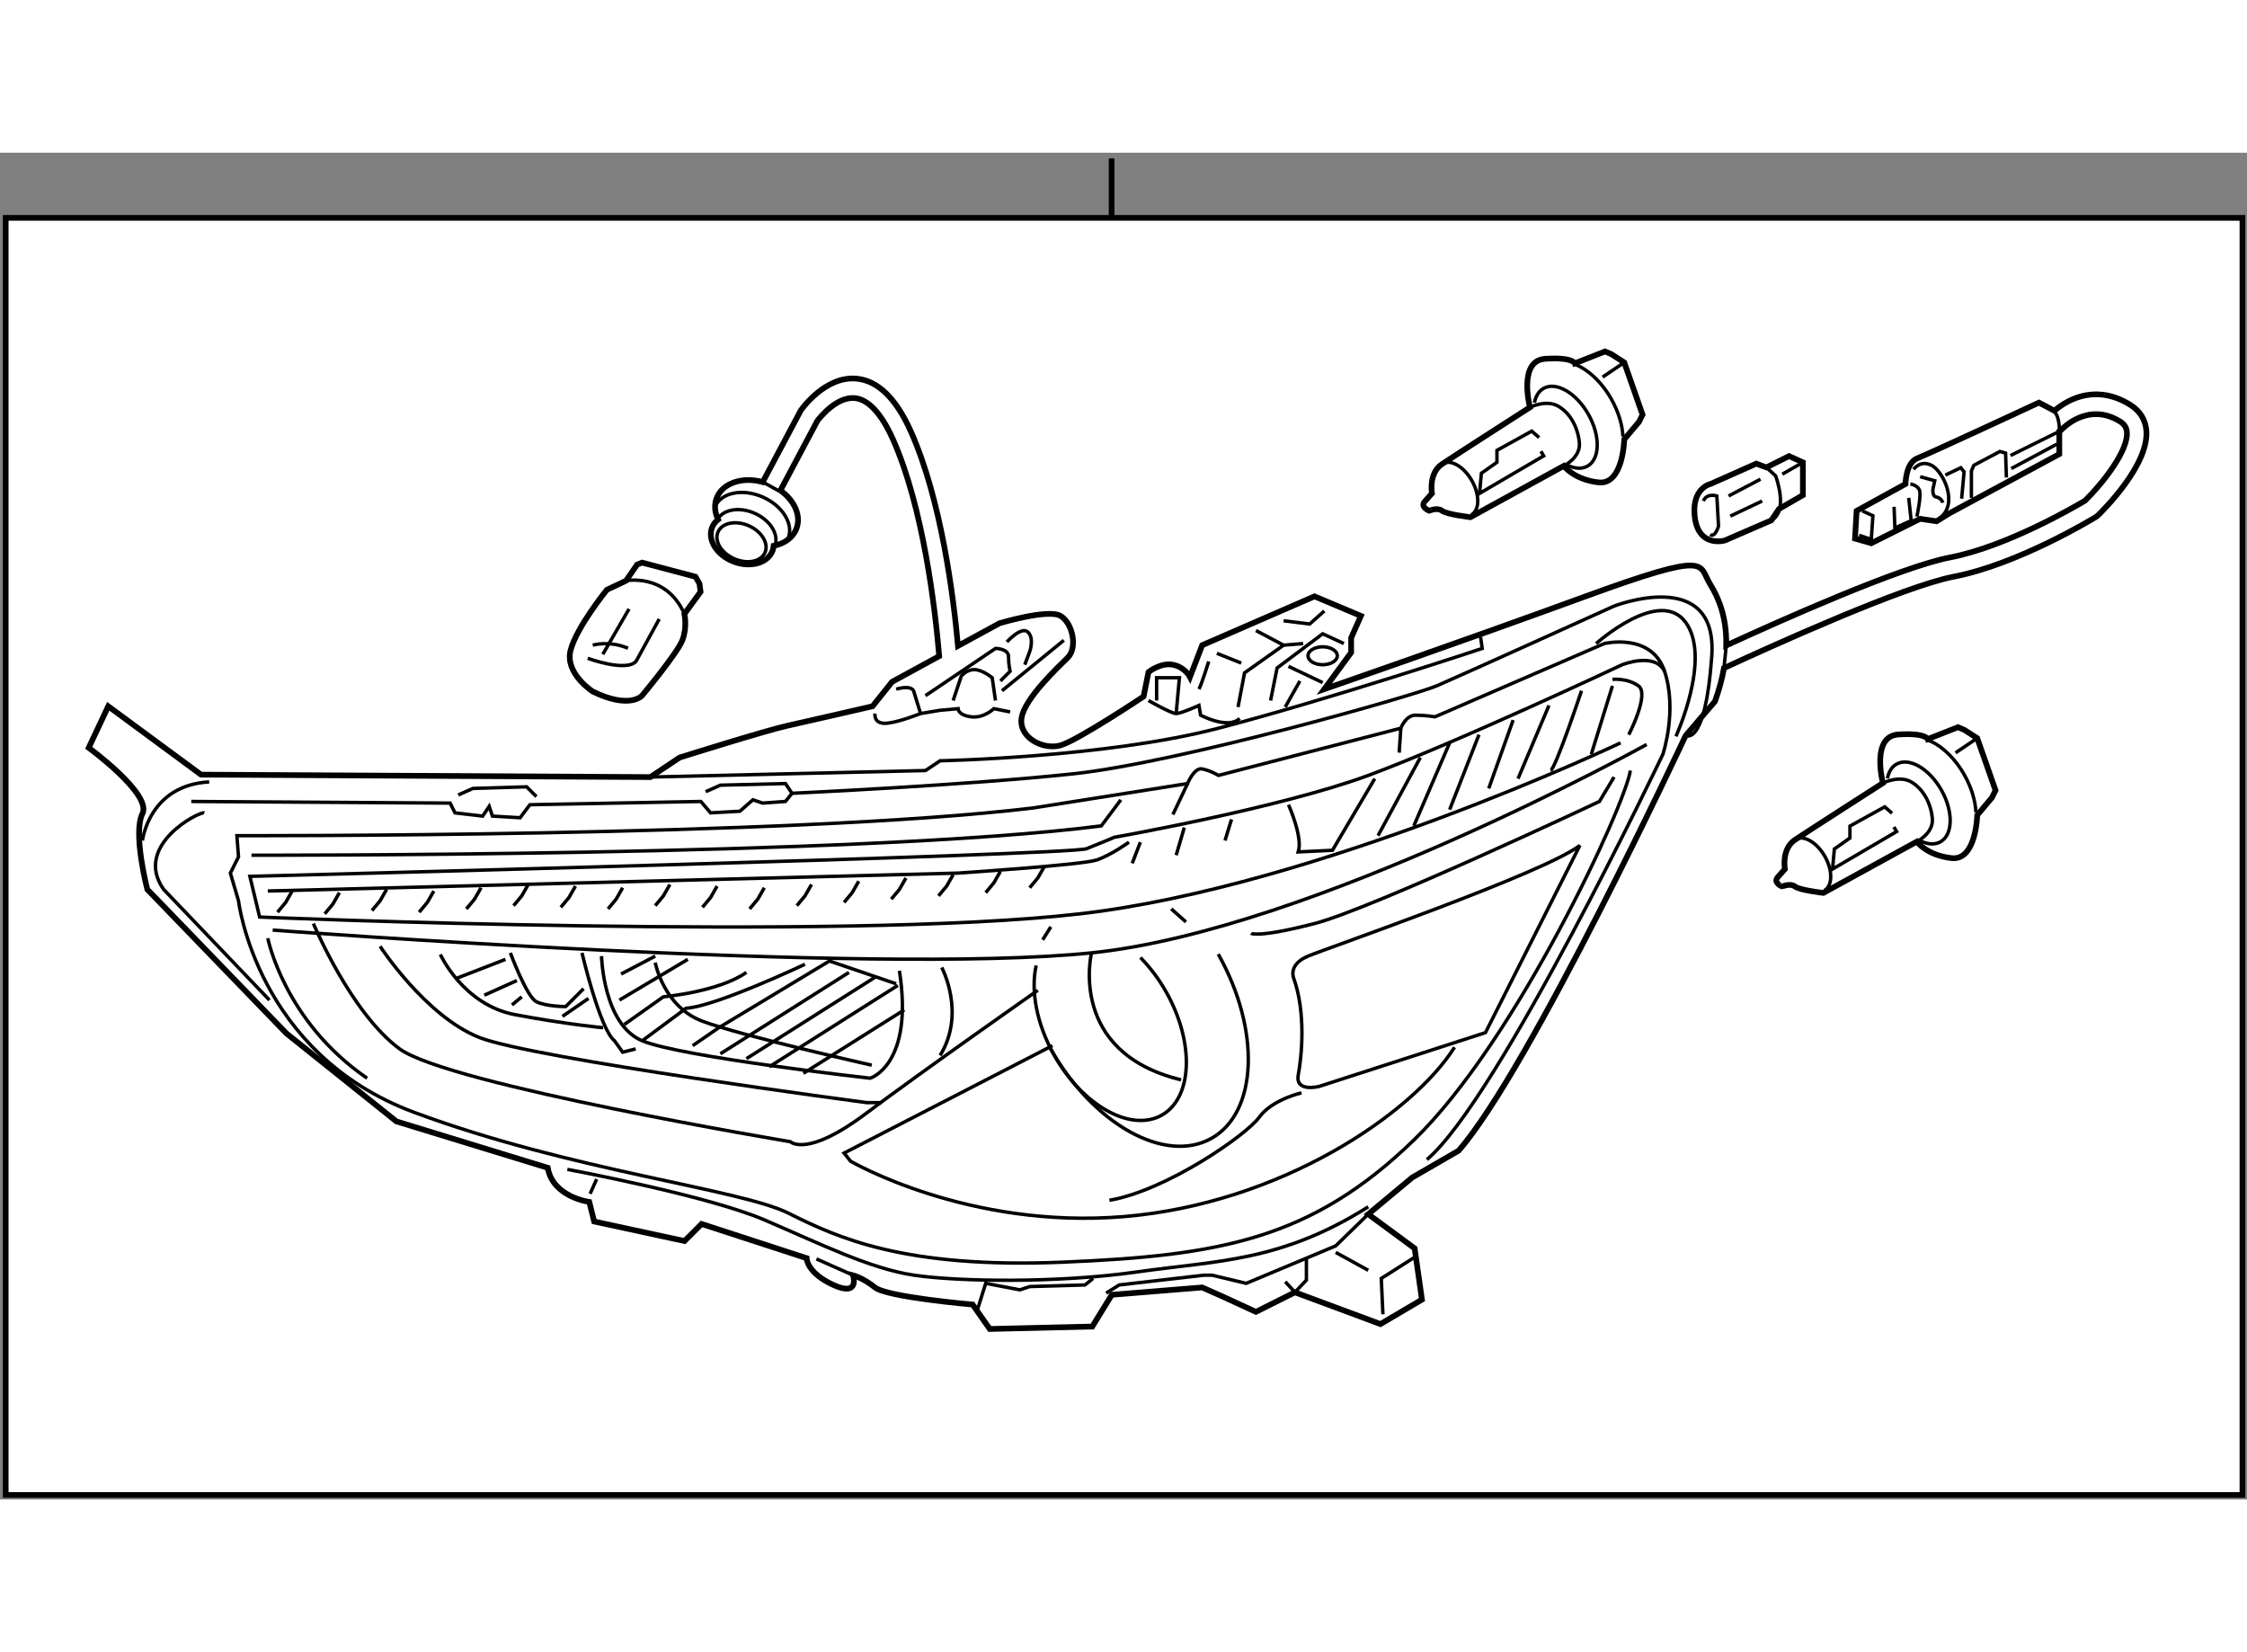 <?xml version="1.0" encoding="utf-8"?>
<!-- Generator: Adobe Illustrator 15.1.0, SVG Export Plug-In . SVG Version: 6.00 Build 0)  -->
<!DOCTYPE svg PUBLIC "-//W3C//DTD SVG 1.1//EN" "http://www.w3.org/Graphics/SVG/1.1/DTD/svg11.dtd">
<svg version="1.1" xmlns="http://www.w3.org/2000/svg" xmlns:xlink="http://www.w3.org/1999/xlink" x="0px" y="0px" width="244.8px"
	 height="180px" viewBox="23.791 39.5 197.174 118.181" enable-background="new 0 0 244.8 180" xml:space="preserve">
	
<rect x="23.791" y="39.5" width="197.174" height="118.181" fill="#808080" stroke="none"/>
	
<g><rect x="24.291" y="45.217" fill="#FFFFFF" stroke="#000000" stroke-width="0.5" width="196.274" height="112.064"></rect><line fill="none" stroke="#000000" stroke-width="0.5" x1="121.334" y1="40" x2="121.334" y2="45.333"></line></g>



	
<g><path fill="#FFFFFF" stroke="#000000" stroke-width="0.5" d="M212.126,63.805c-0.097-0.913-0.577-1.665-1.392-2.173
				c-2.864-1.792-5.331-0.643-6.668,0.512l-1.357-0.714c0,0-9.356,4.356-10.695,4.893c-0.995,0.398-1.019,2.25-1.019,2.25
				l-4.285,2.357l-0.143,2.428l1.429,0.411l4.285-2.143l1.446,0.215l1.125-0.697l9.643-5.196v-1.994
				c0.071-0.042,0.14-0.091,0.199-0.155c0.094-0.102,2.334-2.462,5.132-0.713c0.37,0.231,0.554,0.508,0.595,0.898
				c0.172,1.626-2.13,4.54-3.668,6.048c-0.763,0.457-6.819,4.017-11.848,4.984c-4.362,0.839-14.857,5.526-19.637,7.724
				c0.054-2.535-0.722-4.274-1.415-5.382c-1.071-1.714,0.215-3-10.928,1.072s-22.928,8.142-22.928,8.142l2.357-3.214v-1.286
				l0.857-1.928l-4.071-1.714l-9.856,4.285l-1.072,2.786c0,0-0.428-0.857-1.499-1.071c-1.072-0.214-2.143,0.643-2.143,0.643
				l-0.429,2.143c0,0-5.786,3.857-7.285,4.286c-1.5,0.428-3.644-0.643-3.429-2.357c0.214-1.714,3.214-4.5,4.071-5.356
				c0.856-0.857,0.429-3-0.643-3.643c-1.072-0.643-5.357,0.643-5.357,0.643l-3.644,1.988c-0.402-4.408-1.481-12.885-4.145-18.837
				c-1.291-2.885-2.887-4.438-4.745-4.614c-2.735-0.264-4.796,2.636-4.882,2.758c-0.02,0.029-0.038,0.059-0.055,0.09l-3.307,6.225
				c-1.789-0.497-3.542,0.087-4.046,1.414c-0.229,0.6-0.162,1.257,0.129,1.873c-0.239,0.189-0.425,0.428-0.534,0.712
				c-0.415,1.09,0.438,2.427,1.906,2.987c1.467,0.559,2.994,0.127,3.41-0.963c0.052-0.139,0.083-0.282,0.097-0.427
				c0.941-0.188,1.695-0.717,1.999-1.514c0.432-1.135-0.182-2.471-1.41-3.347l3.241-6.102c0.211-0.281,1.682-2.148,3.291-2
				c1.181,0.113,2.336,1.36,3.341,3.608c2.687,6.005,3.719,15.005,4.062,19.035l-4.136,2.256l-1.714,2.143c0,0-5.571,1.285-7.5,1.714
				c-1.928,0.428-9.428,2.785-9.428,2.785l-2.571,1.715l-39.426-0.214l-8.142-6l-1.714,3.643c0,0,5.572,4.07,4.714,5.784
				c-0.857,1.714,0.428,6.644,0.428,6.644l12.213,12.641l9.643,7.715l13.285,4.072c0.428,2.57,3.643,2.998,3.643,2.998l0.428,1.715
				l7.928,1.713l1.5-1.498l9.213,3c0,0,0,1.285,2.357,2.355c2.357,1.072,1.714-0.855,1.714-0.855s0.856,0.213,1.929,1.07
				c1.071,0.857,8.57,1.5,8.57,1.5l1.5,2.143l8.999-0.213l1.714-2.787l7.929-0.643l1.929,0.857l2.785,1.285l3.428-1.715l7.5,2.787
				l3.643-2.145l-0.643-4.5l-4.071-2.998l3.857-3.215l4.07-2.357c6.214-7.07,19.928-36.426,19.928-36.426l2.571-3
				c0.381-1.056,0.632-2.027,0.788-2.921c4.134-1.913,15.73-7.17,20.158-8.021c5.659-1.088,12.223-5.084,12.5-5.253
				c0.053-0.033,0.103-0.071,0.147-0.115C208.345,70.879,212.443,66.82,212.126,63.805z"></path><ellipse transform="matrix(0.915 0.404 -0.404 0.915 37.388 -29.613)" fill="none" stroke="#000000" stroke-width="0.3" cx="88.787" cy="73.688" rx="2.25" ry="1.581"></ellipse><path fill="none" stroke="#000000" stroke-width="0.3" d="M86.692,71.8c0.435-0.983,1.921-1.278,3.322-0.66
				c1.399,0.619,2.183,1.918,1.747,2.901"></path><path fill="none" stroke="#000000" stroke-width="0.3" d="M86.541,70.55c0.549-1.239,2.422-1.612,4.188-0.832
				c1.765,0.78,2.75,2.417,2.202,3.657"></path><line fill="none" stroke="#000000" stroke-width="0.3" x1="90.723" y1="68.396" x2="92.108" y2="69.162"></line><path fill="none" stroke="#000000" stroke-width="0.3" d="M191.425,68.573c0,0,0.571,0.071,0.785,0.5
				c0.215,0.429-0.214,2.357-0.214,2.357"></path><path fill="none" stroke="#000000" stroke-width="0.3" d="M191.71,67.287c0,0,0.571-0.857,1.571-0.357s2.429,3.357,0.715,4.643"></path><polyline fill="none" stroke="#000000" stroke-width="0.3" points="196.781,69.787 196.781,67.43 196.995,66.93 199.281,65.716 
				199.781,65.858 199.852,68.001 		"></polyline><path fill="none" stroke="#000000" stroke-width="0.3" d="M200.21,66.072l4.285-2.119c0,0,0.071-1.167-0.429-1.738"></path><line fill="none" stroke="#000000" stroke-width="0.3" x1="200.281" y1="67.215" x2="204.28" y2="65.073"></line><polyline fill="none" stroke="#000000" stroke-width="0.3" points="194.495,67.787 195.853,67.144 196.139,67.501 195.925,69.858 
						"></polyline><polyline fill="none" stroke="#000000" stroke-width="0.3" points="187.21,70.93 188.139,71.358 187.996,73.429 186.925,73.072 		
				"></polyline><polyline fill="none" stroke="#000000" stroke-width="0.3" points="189.995,70.572 190.067,72.429 191.496,71.787 191.281,69.787 
						"></polyline><path fill="none" stroke="#000000" stroke-width="0.3" d="M192.281,67.93l1.286,0.357l-0.143,0.643c0,0-0.144,0.714,0.285,0.785
				c0.429,0.072,0.571,0.5,0.571,0.5"></path><line fill="none" stroke="#000000" stroke-width="0.3" x1="175.269" y1="82.74" x2="175.07" y2="84.721"></line><path fill="none" stroke="#000000" stroke-width="0.3" d="M80.859,94.285L105,93.714l1.286-0.856c0,0,14.57-0.287,24.426-2.858
				C140.57,87.429,153.854,83,153.854,83l-0.142-1"></path><path fill="none" stroke="#000000" stroke-width="0.3" d="M166.854,93.714c-0.428,3.001-9.998,23.714-18.998,32.427
				c-8.999,8.715-16.999,10.143-30.855,10.715c-13.856,0.57-19.713-2.145-23.999-4.287s-18.998-3.713-32.854-8.855
				c-13.857-5.143-15.428-18.57-15.428-18.57l-0.714-2.43l0.714-1.428l-0.142-1.857c0,0,48.425,0.143,69.854-2.428L128,94.857
				c0,0,0.571-1.429,1.285-1.285c0.715,0.142,1.428,0.57,1.428,0.57l16-4.143c0,0,0.428-1.142,1.285-1.142S149.712,89,149.712,89
				l14.857-6.429c0,0,4.142-0.999,5.285,2.429c1.143,3.428-0.144,7.285-0.144,7.285s-14.427,30.283-20.712,35.57"></path><polyline fill="none" stroke="#000000" stroke-width="0.3" points="143.855,132.641 140.999,135.426 133.143,138.713 
				130.143,137.998 129.428,137.998 122,138.854 120.856,139.568 		"></polyline><path fill="none" stroke="#000000" stroke-width="0.3" d="M73.575,128.711c0,0,12.284,2.287,17.284,4.43
				c5,2.143,9.286,4.285,13.142,4.857c3.857,0.57,12.571,0.713,19.571-0.287s12.57-0.855,20.285-5.713"></path><line fill="none" stroke="#000000" stroke-width="0.3" x1="140.999" y1="135.998" x2="143.856" y2="137.568"></line><polyline fill="none" stroke="#000000" stroke-width="0.3" points="148.141,136.283 144.998,138.283 145.142,141.426 		"></polyline><polyline fill="none" stroke="#000000" stroke-width="0.3" points="138.428,136.568 138.428,138.426 137.427,139.496 
				136.57,138.568 		"></polyline><polyline fill="none" stroke="#000000" stroke-width="0.3" points="109.572,140.996 110.286,138.713 113.286,139.283 
				114.144,138.996 119,138.854 119.714,138.283 		"></polyline><line fill="none" stroke="#000000" stroke-width="0.3" x1="76.146" y1="129.568" x2="75.573" y2="130.854"></line><path fill="none" stroke="#000000" stroke-width="0.3" d="M169.854,85c-0.857-1.714-3.714-0.571-3.714-0.571
				s-14.57,6.856-22.284,9.714c-7.715,2.855-22.285,5.428-22.285,5.428s-1,0.43-2.428,1c-1.43,0.572-73.425,2.43-73.425,2.43
				l0.857,3.57c0,0,50.998,2.143,71.997-0.285c20.998-2.428,47.425-15,47.425-15"></path><path fill="none" stroke="#000000" stroke-width="0.3" d="M45.861,101.143c0,0,53.425,0.143,74.567-2.572l1.714-2.285"></path><line fill="none" stroke="#000000" stroke-width="0.3" x1="128" y1="94.857" x2="126.714" y2="97.571"></line><line fill="none" stroke="#000000" stroke-width="0.3" x1="146.713" y1="90" x2="146.569" y2="92.143"></line><path fill="none" stroke="#000000" stroke-width="0.3" d="M47.719,107.713c0,0,52.425,4,71.853,2
				c19.427-2,48.712-18.285,48.712-18.285"></path><path fill="none" stroke="#000000" stroke-width="0.3" d="M47.29,108.428c0,0,1.429,7.285,8.714,12.285"></path><path fill="none" stroke="#000000" stroke-width="0.3" d="M51.29,107.141c0,0,3.285,7.857,7.571,11s34.284,8.143,34.284,8.143
				s1.428,1.428,6.571-2.428c5.143-3.857,15.142-10.857,15.142-10.857"></path><path fill="none" stroke="#000000" stroke-width="0.3" d="M116.143,117.855l-18.284,9.428l0.571,0.715c0,0,10.285,6,23.998,4.857
				c13.714-1.143,25.285-9,28.999-14.857"></path><path fill="none" stroke="#000000" stroke-width="0.3" d="M133.57,107.998c0,0,0.571,0.43,5.572-0.857
				c4.999-1.285,24.998-10.713,24.998-10.713l1.285-2.143"></path><path fill="none" stroke="#000000" stroke-width="0.3" d="M162.426,100.285l-8.285,16.428l-14.57,4.713c0,0-2.144,0.572-1.857-1
				c0.286-1.57,0.714-5.428-0.428-8.57c0,0-0.429-1.143,1.285-1.857C140.284,109.285,159.283,102.713,162.426,100.285z"></path><path fill="none" stroke="#000000" stroke-width="0.3" d="M137.999,121.998c0,0-2.572,0.572-3.715,2.143
				c-1.142,1.572-8.142,6.428-13.142,7.285"></path><path fill="none" stroke="#000000" stroke-width="0.3" d="M57.146,109.141c0,0,4,6.145,8.714,8
				c4.714,1.857,33.998,5.715,33.998,5.715h1.286"></path><path fill="none" stroke="#000000" stroke-width="0.3" d="M106.43,110.998c0,0,2.143,4-0.143,7.715"></path><path fill="none" stroke="#000000" stroke-width="0.3" d="M76.574,109.998c0,0,0.142,6,3.571,7.43
				c3.428,1.428,19.999,3.285,19.999,3.285s3.856-1.143,2.571-9.428"></path><path fill="none" stroke="#000000" stroke-width="0.3" d="M62.432,109.855c0,0,2,4.428,6.571,5.285
				c4.572,0.857,7.713,1.143,7.713,1.143"></path><path fill="none" stroke="#000000" stroke-width="0.3" d="M74.86,109.713c0,0,1.571,6.715,2.856,7.715l0.714,1l1.143-0.287"></path><path fill="none" stroke="#000000" stroke-width="0.3" d="M81.288,110.57c0,0,0.714,3.857,4.143,5.143
				c3.428,1.285,14.855,3.857,14.855,3.857"></path><path fill="none" stroke="#000000" stroke-width="0.3" d="M68.574,109.713c0,0,1.428,3.857,2.285,4.287
				c0.858,0.428,2.571,0.428,2.571,0.428l1.572-1.572"></path><path fill="none" stroke="#000000" stroke-width="0.3" d="M94.429,110.713c0,0-7.855,3.715-10.428,3.857l-3.856,2.857"></path><polyline fill="none" stroke="#000000" stroke-width="0.3" points="84.573,117.855 86.859,116.283 96.572,110.428 
				102.429,112.428 		"></polyline><line fill="none" stroke="#000000" stroke-width="0.3" x1="87.002" y1="118.57" x2="98.287" y2="111.428"></line><line fill="none" stroke="#000000" stroke-width="0.3" x1="89.287" y1="118.998" x2="100.573" y2="111.855"></line><line fill="none" stroke="#000000" stroke-width="0.3" x1="91.288" y1="119.713" x2="102.572" y2="112.57"></line><line fill="none" stroke="#000000" stroke-width="0.3" x1="94.287" y1="120.285" x2="103.144" y2="114.713"></line><path fill="none" stroke="#000000" stroke-width="0.3" d="M78.574,115.998l3.428-2.428c0,0,4.857-0.43,7.285-2.143"></path><line fill="none" stroke="#000000" stroke-width="0.3" x1="78.145" y1="113.855" x2="84.145" y2="110.283"></line><line fill="none" stroke="#000000" stroke-width="0.3" x1="78.289" y1="111.57" x2="81.288" y2="109.998"></line><line fill="none" stroke="#000000" stroke-width="0.3" x1="63.717" y1="112" x2="68.146" y2="110.283"></line><line fill="none" stroke="#000000" stroke-width="0.3" x1="66.289" y1="113.426" x2="69.146" y2="112.141"></line><line fill="none" stroke="#000000" stroke-width="0.3" x1="68.717" y1="114.283" x2="69.574" y2="113.57"></line><line fill="none" stroke="#000000" stroke-width="0.3" x1="73.146" y1="115.285" x2="75.431" y2="113.713"></line><path fill="none" stroke="#000000" stroke-width="0.3" d="M47.29,104.285l60.568-1.572c0,0,10.856-0.715,12.142-1.143
				c1.285-0.428,2.857-1.57,2.857-1.57"></path><path fill="none" stroke="#000000" stroke-width="0.3" d="M123.864,110.127c0.835,0.844,1.611,1.867,2.267,3.031
				c2.496,4.434,2.32,9.268-0.396,10.797c-2.715,1.529-6.94-0.826-9.437-5.26c-1.561-2.77-2.076-5.699-1.581-7.877"></path><path fill="none" stroke="#000000" stroke-width="0.3" d="M129.732,108.27"></path><path fill="none" stroke="#000000" stroke-width="0.3" d="M130.692,109.824c3.736,6.639,3.472,13.875-0.593,16.164
				c-4.065,2.289-10.39-1.238-14.128-7.875"></path><line fill="none" stroke="#000000" stroke-width="0.3" x1="116.001" y1="107.428" x2="115.286" y2="108.57"></line><line fill="none" stroke="#000000" stroke-width="0.3" x1="126.57" y1="105.855" x2="127.856" y2="107"></line><path fill="none" stroke="#000000" stroke-width="0.3" d="M119.571,109.713c0,0-2.144,8.715,7.857,11.143"></path><line fill="none" stroke="#000000" stroke-width="0.3" x1="95.43" y1="136.568" x2="98.644" y2="137.998"></line><path fill="none" stroke="#000000" stroke-width="0.3" d="M40.576,96.428l22.713,0.143l0.428,0.857l2.428,0.285l0.572-0.856
				l0.285,0.856l2.428,0.144l0.858-1.142l14.999-0.287l0.857,1l2.571-0.143l1.143-1l0.858,0.285l2-0.143l0.572-0.715
				c0,0,15.427-0.714,24.712-1.713c9.285-1,29.855-6.857,31.855-7.714c2-0.857,15.57-7,15.57-7s9.143-3.571,8.571,4.428
				c-0.571,8-2.286,6.928-2.286,6.928"></path><path fill="none" stroke="#000000" stroke-width="0.3" d="M163.854,82.571c0,0,5.571-4.999,7.856-1.856
				c2.286,3.142-0.856,9.999-0.856,9.999"></path><path fill="none" stroke="#000000" stroke-width="0.3" d="M166.712,90.571c0,0,1.856-3.571,0.856-4.285
				c-1-0.715-2.285-0.572-2.285-0.572"></path><path fill="none" stroke="#000000" stroke-width="0.3" d="M100.573,88.714c0,0-0.143,0.857,0.856,0.857
				c1,0,3.143-0.857,3.143-0.857l1.715-0.286l1.571-0.143c0,0,0,0.571,1.143,0.714c1.143,0.143,2-0.714,2-0.714l1.429,0.286"></path><path fill="none" stroke="#000000" stroke-width="0.3" d="M124.571,87.572c0,0,1.999,1.143,2.428,1.143
				C127.429,88.714,129,88,129,88l0.142,0.857c0,0,2.429,1.285,3.429,0.285"></path><polyline fill="none" stroke="#000000" stroke-width="0.3" points="135.285,87.572 135.856,84.714 139.855,81.715 141.714,82.571 
						"></polyline><polyline fill="none" stroke="#000000" stroke-width="0.3" points="138.142,82.571 136.427,82.714 132.999,85.143 132.428,88.143 
						"></polyline><line fill="none" stroke="#000000" stroke-width="0.3" x1="130.571" y1="83.429" x2="132.714" y2="84.286"></line><polyline fill="none" stroke="#000000" stroke-width="0.3" points="136.427,80.572 138.713,80.857 139.999,79.714 		"></polyline><line fill="none" stroke="#000000" stroke-width="0.3" x1="133.999" y1="81.429" x2="136.427" y2="82.714"></line><line fill="none" stroke="#000000" stroke-width="0.3" x1="136.856" y1="84.572" x2="139.855" y2="86"></line><polyline fill="none" stroke="#000000" stroke-width="0.3" points="126.999,88.714 127.285,85.571 125.285,85.571 125.285,87.572 
						"></polyline><path fill="none" stroke="#000000" stroke-width="0.3" d="M104.572,88.714L104,86.857c0,0,0-0.714-1.571-0.286"></path><path fill="none" stroke="#000000" stroke-width="0.3" d="M107.429,87.572l0.714-2.143c0,0,0.429-0.571,1.143-0.571
				c0.714,0,1.571,0.714,1.571,0.714l0.286,2"></path><line fill="none" stroke="#000000" stroke-width="0.3" x1="111.715" y1="86.714" x2="117.143" y2="82.286"></line><path fill="none" stroke="#000000" stroke-width="0.3" d="M105,87.143L111.144,83c0,0,1.143,0,1.143,0.714
				c0,0.714,0.143,1.286,0.143,1.286l-0.856,0.857"></path><path fill="none" stroke="#000000" stroke-width="0.3" d="M112.144,82.429c0,0,1.286-1.428,1.856-0.856
				c0.571,0.571,0.144,1.714,0.144,1.714l-0.429,1.143"></path><path fill="none" stroke="#000000" stroke-width="0.3" d="M129.856,84.143c0,0-0.571,1.857-0.856,2.428"></path><line fill="none" stroke="#000000" stroke-width="0.3" x1="137.856" y1="85.857" x2="136.57" y2="88.143"></line><ellipse fill="none" stroke="#000000" stroke-width="0.3" cx="139.855" cy="83.643" rx="1.285" ry="0.786"></ellipse><polyline fill="none" stroke="#000000" stroke-width="0.3" points="64.002,95.857 65.289,95.285 70.002,95.143 70.859,96 		"></polyline><polyline fill="none" stroke="#000000" stroke-width="0.3" points="85.716,95.571 87.002,94.999 92.716,94.857 93.288,95.713 		
				"></polyline><path fill="none" stroke="#000000" stroke-width="0.3" d="M136.856,96.715c0,0,1.285,2.855,0.856,4.141l3-0.143l3.714-6.285"></path><line fill="none" stroke="#000000" stroke-width="0.3" x1="148.426" y1="92.57" x2="144.713" y2="99.428"></line><line fill="none" stroke="#000000" stroke-width="0.3" x1="150.998" y1="91.285" x2="147.855" y2="98.57"></line><line fill="none" stroke="#000000" stroke-width="0.3" x1="153.569" y1="90.571" x2="150.998" y2="97.143"></line><line fill="none" stroke="#000000" stroke-width="0.3" x1="156.569" y1="89.286" x2="154.427" y2="95.285"></line><line fill="none" stroke="#000000" stroke-width="0.3" x1="159.712" y1="88" x2="156.997" y2="94.428"></line><path fill="none" stroke="#000000" stroke-width="0.3" d="M162.569,86.714c0,0-2.286,6.856-2.715,7"></path><line fill="none" stroke="#000000" stroke-width="0.3" x1="165.283" y1="86.286" x2="163.426" y2="92.285"></line><line fill="none" stroke="#000000" stroke-width="0.3" x1="131.856" y1="98" x2="131.285" y2="99.857"></line><line fill="none" stroke="#000000" stroke-width="0.3" x1="127.714" y1="98.715" x2="126.999" y2="101.143"></line><line fill="none" stroke="#000000" stroke-width="0.3" x1="123.857" y1="100" x2="123.143" y2="101.857"></line><polyline fill="none" stroke="#000000" stroke-width="0.3" points="115.429,102.143 114.857,103.143 114.144,103.998 		"></polyline><polyline fill="none" stroke="#000000" stroke-width="0.3" points="111.572,102.57 111,103.57 110.286,104.428 		"></polyline><polyline fill="none" stroke="#000000" stroke-width="0.3" points="107.429,102.855 106.858,103.857 106.144,104.713 		"></polyline><polyline fill="none" stroke="#000000" stroke-width="0.3" points="103.286,103.143 102.715,104.143 102.001,105 		"></polyline><polyline fill="none" stroke="#000000" stroke-width="0.3" points="99.144,103.428 98.572,104.428 97.857,105.285 		"></polyline><polyline fill="none" stroke="#000000" stroke-width="0.3" points="95.001,103.715 94.429,104.713 93.715,105.57 		"></polyline><polyline fill="none" stroke="#000000" stroke-width="0.3" points="90.857,104 90.287,105 89.572,105.855 		"></polyline><polyline fill="none" stroke="#000000" stroke-width="0.3" points="86.715,103.857 86.144,104.857 85.43,105.715 		"></polyline><polyline fill="none" stroke="#000000" stroke-width="0.3" points="82.572,103.715 82.001,104.715 81.286,105.572 		"></polyline><polyline fill="none" stroke="#000000" stroke-width="0.3" points="78.43,104 77.858,105 77.144,105.857 		"></polyline><polyline fill="none" stroke="#000000" stroke-width="0.3" points="74.287,103.857 73.716,104.857 73.001,105.715 		"></polyline><polyline fill="none" stroke="#000000" stroke-width="0.3" points="70.144,103.715 69.572,104.715 68.859,105.572 		"></polyline><polyline fill="none" stroke="#000000" stroke-width="0.3" points="66.001,104 65.43,105 64.715,105.857 		"></polyline><polyline fill="none" stroke="#000000" stroke-width="0.3" points="61.859,104.287 61.288,105.285 60.573,106.143 		"></polyline><polyline fill="none" stroke="#000000" stroke-width="0.3" points="57.715,104.145 57.145,105.143 56.43,106 		"></polyline><polyline fill="none" stroke="#000000" stroke-width="0.3" points="53.573,104.43 53.001,105.43 52.288,106.287 		"></polyline><polyline fill="none" stroke="#000000" stroke-width="0.3" points="49.43,104.287 48.859,105.287 48.145,106.145 		"></polyline><path fill="none" stroke="#000000" stroke-width="0.3" d="M36.291,99.857c0,0,0.57-4.858,5.856-5.144"></path><path fill="none" stroke="#000000" stroke-width="0.3" d="M41.719,97.428c-0.429-0.143-6.286,2.857-3.571,6.715l9.285,9.713"></path></g>



	
<g><path fill="#FFFFFF" stroke="#000000" stroke-width="0.5" d="M148.802,70.118l0.643-0.724c0,0-0.32-1.767,0.885-2.57
				c1.205-0.805,7.713-4.982,7.713-4.982s-1.07-4.098,1.34-4.258c2.41-0.161,2.599,0.401,2.599,0.401l2.649-1.045l0.564,0.241
				l1.123,0.723l1.607,4.58l-0.32,0.644l-1.287,1.526c0,0-0.08,4.018-2.25,3.776c-2.169-0.241-3.053-1.446-3.053-1.446l-8.195,4.5
				c0,0-2.09-0.242-2.49-0.563c-0.402-0.321-1.125,0-1.125,0S148.399,70.601,148.802,70.118z"></path><path fill="none" stroke="#000000" stroke-width="0.3" d="M158.042,61.842c0,0,1.445-0.723,2.518-0.08s1.715,1.928,1.822,3.214
				c0.107,1.286-1.367,2.008-1.367,2.008"></path><line fill="none" stroke="#000000" stroke-width="0.3" x1="164.417" y1="59.19" x2="166.317" y2="57.904"></line><polyline fill="none" stroke="#000000" stroke-width="0.3" points="158.846,64.494 158.202,63.931 155.148,65.618 155.148,66.664 
				153.783,67.627 153.622,69.395 159.247,66.101 159.005,65.699 		"></polyline><path fill="none" stroke="#000000" stroke-width="0.3" d="M150.36,66.784c0.729-0.413,1.891,0.26,2.592,1.5
				c0.702,1.242,0.68,2.583-0.049,2.995"></path><path fill="none" stroke="#000000" stroke-width="0.3" d="M158.438,61.44c0.107-0.568,0.375-1.018,0.8-1.259
				c1.107-0.626,2.87,0.392,3.933,2.276c1.065,1.883,1.033,3.917-0.076,4.543c-0.496,0.282-1.127,0.232-1.766-0.081"></path><path fill="none" stroke="#000000" stroke-width="0.3" d="M161.901,58.04c1.164,0.411,2.404,1.521,3.284,3.077
				c0.633,1.12,0.974,2.283,1.022,3.296"></path></g>



	
<g><path fill="#FFFFFF" stroke="#000000" stroke-width="0.5" d="M179.775,103.087l0.641-0.724c0,0-0.32-1.767,0.885-2.569
				c1.205-0.806,7.715-4.982,7.715-4.982s-1.072-4.099,1.338-4.259c2.412-0.161,2.598,0.402,2.598,0.402l2.652-1.045l0.562,0.241
				l1.126,0.724l1.607,4.579l-0.322,0.644l-1.285,1.526c0,0-0.08,4.019-2.25,3.776c-2.169-0.24-3.054-1.445-3.054-1.445l-8.196,4.498
				c0,0-2.088-0.24-2.49-0.56c-0.402-0.322-1.126,0-1.126,0S179.372,103.57,179.775,103.087z"></path><path fill="none" stroke="#000000" stroke-width="0.3" d="M189.016,94.812c0,0,1.445-0.724,2.516-0.081
				c1.072,0.643,1.716,1.929,1.822,3.214c0.105,1.286-1.366,2.01-1.366,2.01"></path><line fill="none" stroke="#000000" stroke-width="0.3" x1="195.389" y1="92.159" x2="197.291" y2="90.874"></line><polyline fill="none" stroke="#000000" stroke-width="0.3" points="189.818,97.463 189.175,96.9 186.122,98.588 186.122,99.633 
				184.756,100.597 184.596,102.363 190.221,99.07 189.979,98.668 		"></polyline><path fill="none" stroke="#000000" stroke-width="0.3" d="M181.332,99.753c0.73-0.413,1.891,0.26,2.594,1.5
				c0.702,1.242,0.679,2.584-0.053,2.994"></path><path fill="none" stroke="#000000" stroke-width="0.3" d="M189.412,94.408c0.107-0.568,0.372-1.018,0.799-1.258
				c1.108-0.627,2.869,0.392,3.934,2.274c1.065,1.884,1.031,3.918-0.077,4.545c-0.498,0.281-1.126,0.23-1.765-0.082"></path><path fill="none" stroke="#000000" stroke-width="0.3" d="M192.875,91.01c1.164,0.41,2.404,1.52,3.283,3.076
				c0.634,1.121,0.973,2.282,1.021,3.297"></path></g>



	
<g><path fill="#FFFFFF" stroke="#000000" stroke-width="0.5" d="M173.926,68.553l3.979-1.768l0.885,0.332l1.99-0.996l1.214,0.553
				v2.874l-2.101,1.215l-0.663,0.995l-4.087,1.768c0,0-2.387,0.703-2.652-2.21C172.268,68.885,173.926,68.553,173.926,68.553z"></path><path fill="none" stroke="#000000" stroke-width="0.3" d="M178.789,67.117l0.811,0.736c0,0,1.177,3.094-0.37,3.904"></path><line fill="none" stroke="#000000" stroke-width="0.3" x1="180.188" y1="67.707" x2="181.993" y2="66.675"></line><path fill="none" stroke="#000000" stroke-width="0.3" d="M173.264,70.064c0.296-0.737,1.18-0.442,1.18-0.442l0.147,2.651
				c0,0-0.294,1.031-0.737,0.737"></path><line fill="none" stroke="#000000" stroke-width="0.3" x1="175.475" y1="69.622" x2="178.275" y2="68.148"></line><line fill="none" stroke="#000000" stroke-width="0.3" x1="175.623" y1="71.389" x2="178.42" y2="70.064"></line></g>



	
<g><path fill="#FFFFFF" stroke="#000000" stroke-width="0.5" d="M78.722,77.061l0.973-1.415l0.44-0.176l4.685,1.237l0.354,0.619
				l0.09,0.707l-1.416,1.943c0,0,0.266,1.15-0.177,2.299c-0.441,1.148-3.536,4.861-3.536,4.861s-1.06,1.237-4.33-0.354
				c0,0-2.476-1.59-1.946-3.624c0.53-2.033,3.183-5.303,3.183-5.303L78.722,77.061z"></path><line fill="none" stroke="#000000" stroke-width="0.3" x1="78.988" y1="79.535" x2="76.688" y2="83.513"></line><path fill="none" stroke="#000000" stroke-width="0.3" d="M75.363,83.866c0,0,3.359,1.238,4.242,0.266l2.033-3.712"></path><path fill="none" stroke="#000000" stroke-width="0.3" d="M75.805,82.717c0,0,1.413-0.441,3.093,0.265"></path><path fill="none" stroke="#000000" stroke-width="0.3" d="M78.722,77.061c0,0,3.535-0.708,5.126,2.916"></path></g>


</svg>